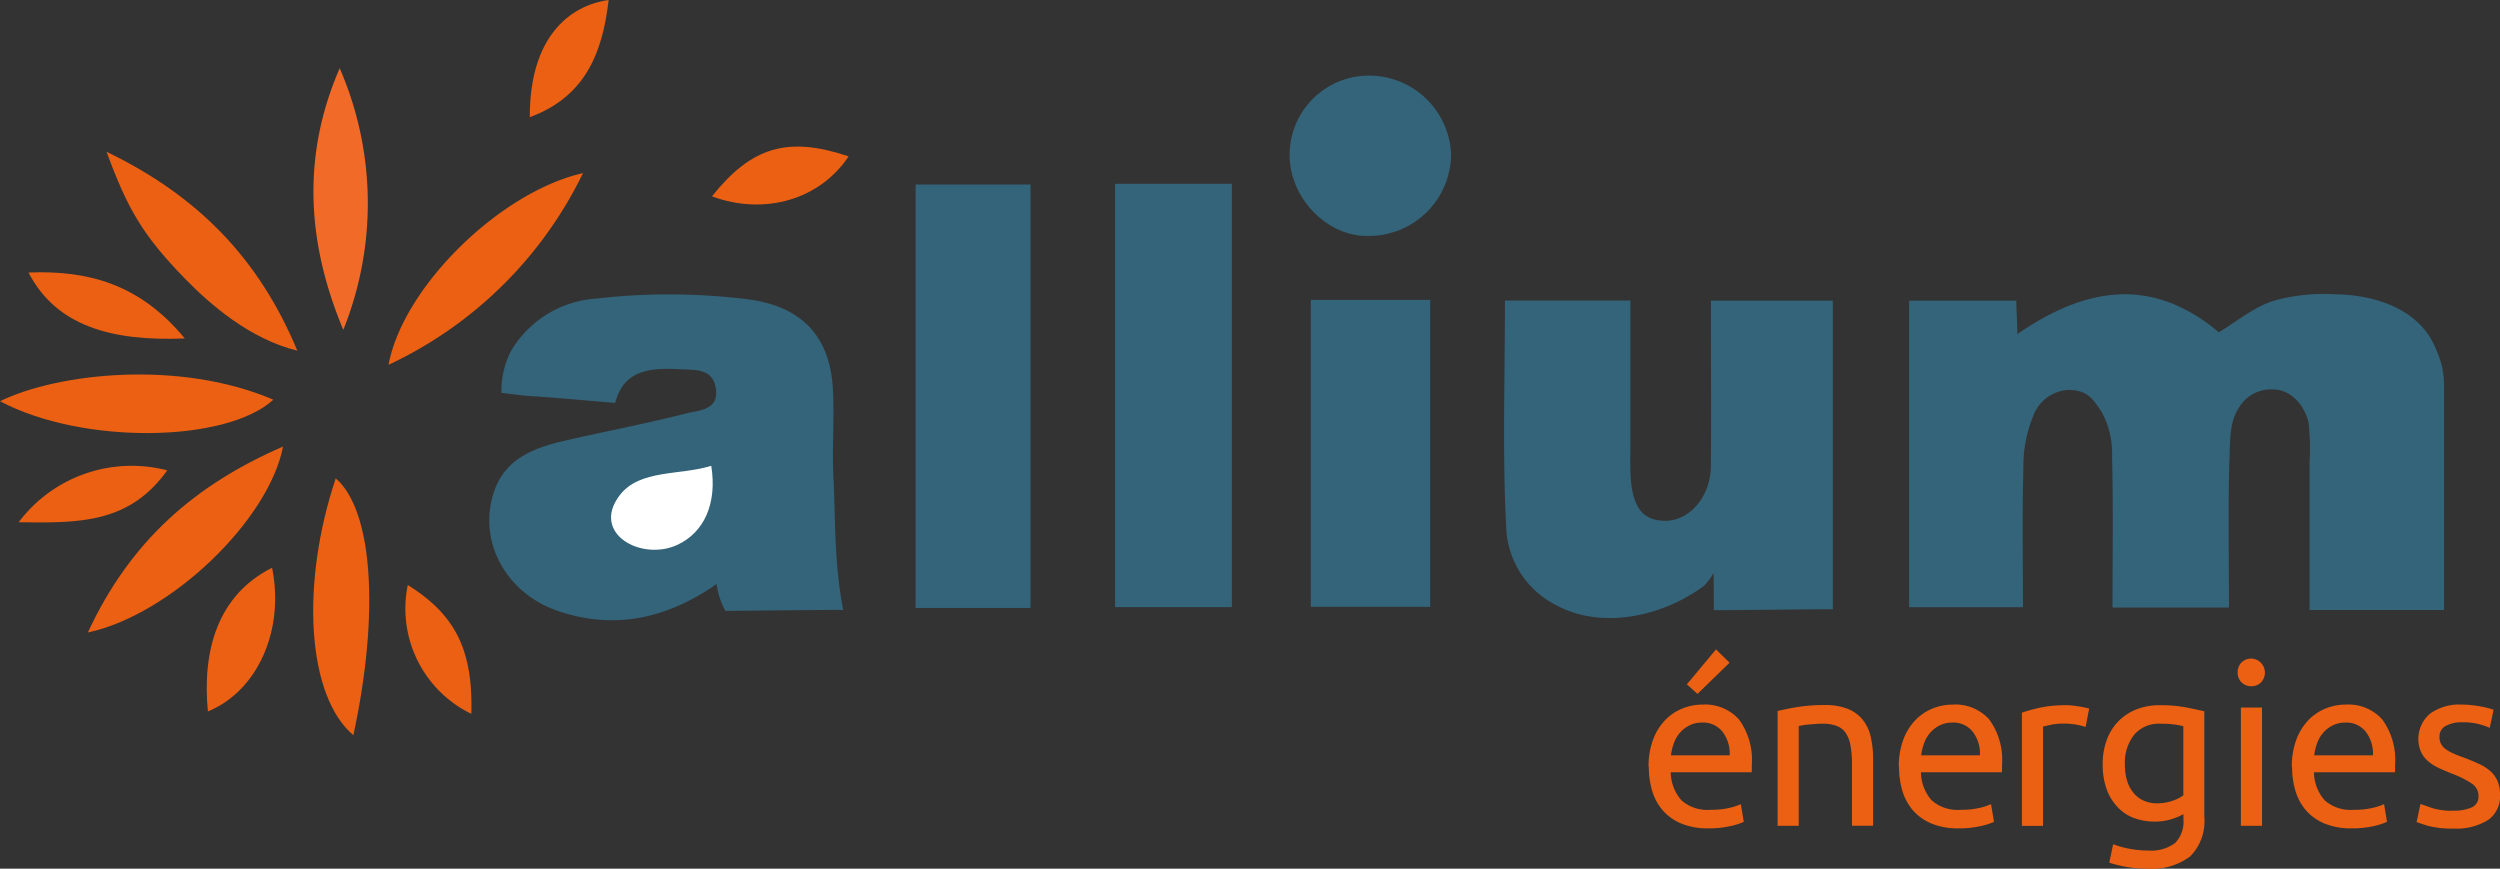 <svg xmlns="http://www.w3.org/2000/svg" width="234.551" height="81.501" viewBox="0 0 234.551 81.501">
  <rect x="0" y="0" width="234.551" height="81.501" fill="#333333" stroke="none"/>
  <g id="Calque_1-2" transform="translate(5.209)">
    <g id="Groupe_71" data-name="Groupe 71" transform="translate(149.46 60.925)">
      <path id="Tracé_44" data-name="Tracé 44" d="M174.92,83.246a7.058,7.058,0,0,1,.43-2.573,5.31,5.31,0,0,1,1.13-1.822,4.729,4.729,0,0,1,1.62-1.088,5,5,0,0,1,1.873-.363,4.25,4.25,0,0,1,3.434,1.4,6.441,6.441,0,0,1,1.2,4.252v.329a2.553,2.553,0,0,1-.017.371H177a4.056,4.056,0,0,0,1,2.624,3.664,3.664,0,0,0,2.733.894,7.476,7.476,0,0,0,1.763-.177,5.949,5.949,0,0,0,1.08-.354l.278,1.662a6.185,6.185,0,0,1-1.265.4,8.982,8.982,0,0,1-2.058.211,6.43,6.43,0,0,1-2.506-.439,4.724,4.724,0,0,1-1.738-1.206,4.938,4.938,0,0,1-1.012-1.822,7.731,7.731,0,0,1-.329-2.311Zm7.609-1.088a3.326,3.326,0,0,0-.675-2.21,2.292,2.292,0,0,0-1.907-.86,2.621,2.621,0,0,0-1.206.27,2.989,2.989,0,0,0-.886.692,3.129,3.129,0,0,0-.565.979,5.26,5.26,0,0,0-.27,1.13h5.5Zm-.017-8.681-3,2.919-1-.894,2.733-3.282,1.282,1.257Z" transform="translate(-174.92 -72.22)" fill="#eb6012"/>
      <path id="Tracé_45" data-name="Tracé 45" d="M189.278,78.967c.456-.11,1.055-.236,1.814-.363a15.772,15.772,0,0,1,2.6-.194,5.694,5.694,0,0,1,2.193.371,3.465,3.465,0,0,1,1.4,1.046,3.985,3.985,0,0,1,.734,1.611,9.267,9.267,0,0,1,.211,2.067v6.226h-1.982v-5.8a9.339,9.339,0,0,0-.143-1.746,2.991,2.991,0,0,0-.456-1.173,1.824,1.824,0,0,0-.852-.65,3.738,3.738,0,0,0-1.324-.2,5.86,5.86,0,0,0-.658.025c-.228.025-.447.034-.65.051a4.943,4.943,0,0,0-.557.076c-.16.025-.278.051-.354.068V89.74H189.27V78.967Z" transform="translate(-177.164 -73.188)" fill="#eb6012"/>
      <path id="Tracé_46" data-name="Tracé 46" d="M220.523,78.42a5.3,5.3,0,0,1,.59.034c.219.025.439.051.65.084s.4.067.59.11.312.068.4.093l-.337,1.729a5.955,5.955,0,0,0-.776-.2,6.984,6.984,0,0,0-1.4-.118,5.323,5.323,0,0,0-1.1.118c-.363.076-.6.135-.717.16V89.75H216.44V79.129a14.591,14.591,0,0,1,1.746-.481,11.086,11.086,0,0,1,2.345-.219Z" transform="translate(-181.413 -73.19)" fill="#eb6012"/>
      <path id="Tracé_47" data-name="Tracé 47" d="M233.014,88.638a5.289,5.289,0,0,1-1,.439,5.082,5.082,0,0,1-1.721.27,5.627,5.627,0,0,1-1.89-.321,3.961,3.961,0,0,1-1.544-1,4.777,4.777,0,0,1-1.046-1.67,6.742,6.742,0,0,1-.388-2.387,6.492,6.492,0,0,1,.363-2.227,4.8,4.8,0,0,1,2.75-2.9,5.807,5.807,0,0,1,2.261-.413,12.73,12.73,0,0,1,2.421.2c.692.135,1.265.262,1.738.371v9.9a4.671,4.671,0,0,1-1.324,3.712,5.978,5.978,0,0,1-4.007,1.156,11.252,11.252,0,0,1-1.974-.169,10.413,10.413,0,0,1-1.611-.4l.363-1.729a8.592,8.592,0,0,0,1.459.413,8.915,8.915,0,0,0,1.805.177,3.77,3.77,0,0,0,2.548-.7A2.866,2.866,0,0,0,233,89.119v-.472Zm-.025-8.234a6.325,6.325,0,0,0-.8-.16,9.534,9.534,0,0,0-1.358-.076,3.007,3.007,0,0,0-2.463,1.046,4.232,4.232,0,0,0-.86,2.775,4.971,4.971,0,0,0,.245,1.645,3.279,3.279,0,0,0,.658,1.13,2.55,2.55,0,0,0,.962.658,3.012,3.012,0,0,0,1.122.211,4.436,4.436,0,0,0,1.451-.228,3.551,3.551,0,0,0,1.046-.523V80.4Z" transform="translate(-182.819 -73.191)" fill="#eb6012"/>
      <path id="Tracé_48" data-name="Tracé 48" d="M241.722,75.838a1.289,1.289,0,0,1-.911-.354,1.221,1.221,0,0,1-.371-.945,1.239,1.239,0,0,1,.371-.945,1.3,1.3,0,0,1,.911-.354,1.325,1.325,0,0,1,.9,2.244A1.29,1.29,0,0,1,241.722,75.838Zm1,13.093h-1.983V77.838h1.983Z" transform="translate(-185.167 -72.379)" fill="#eb6012"/>
      <path id="Tracé_49" data-name="Tracé 49" d="M246.46,84.206a7.057,7.057,0,0,1,.43-2.573,5.311,5.311,0,0,1,1.13-1.822,4.728,4.728,0,0,1,1.62-1.088,5,5,0,0,1,1.873-.363,4.25,4.25,0,0,1,3.433,1.4,6.441,6.441,0,0,1,1.2,4.252v.329a2.526,2.526,0,0,1-.017.371h-7.592a4.056,4.056,0,0,0,1,2.624,3.665,3.665,0,0,0,2.733.894,7.476,7.476,0,0,0,1.763-.177,5.955,5.955,0,0,0,1.08-.354l.278,1.662a6.182,6.182,0,0,1-1.265.4,8.983,8.983,0,0,1-2.058.211,6.43,6.43,0,0,1-2.505-.439,4.724,4.724,0,0,1-1.738-1.206,4.936,4.936,0,0,1-1.012-1.822,7.727,7.727,0,0,1-.329-2.311Zm7.609-1.088a3.325,3.325,0,0,0-.675-2.21,2.292,2.292,0,0,0-1.907-.86,2.62,2.62,0,0,0-1.206.27,2.988,2.988,0,0,0-.886.692,3.13,3.13,0,0,0-.565.979,5.255,5.255,0,0,0-.27,1.13h5.5Z" transform="translate(-186.108 -73.18)" fill="#eb6012"/>
      <path id="Tracé_50" data-name="Tracé 50" d="M202.75,84.206a7.057,7.057,0,0,1,.43-2.573,5.311,5.311,0,0,1,1.13-1.822,4.729,4.729,0,0,1,1.62-1.088,5,5,0,0,1,1.873-.363,4.25,4.25,0,0,1,3.433,1.4,6.441,6.441,0,0,1,1.2,4.252v.329a2.555,2.555,0,0,1-.017.371h-7.592a4.056,4.056,0,0,0,1,2.624,3.665,3.665,0,0,0,2.733.894,7.475,7.475,0,0,0,1.763-.177,5.953,5.953,0,0,0,1.08-.354l.278,1.662a6.181,6.181,0,0,1-1.265.4,8.982,8.982,0,0,1-2.058.211,6.43,6.43,0,0,1-2.506-.439,4.724,4.724,0,0,1-1.738-1.206,4.937,4.937,0,0,1-1.012-1.822,7.732,7.732,0,0,1-.329-2.311Zm7.609-1.088a3.326,3.326,0,0,0-.675-2.21,2.292,2.292,0,0,0-1.907-.86,2.621,2.621,0,0,0-1.206.27,2.988,2.988,0,0,0-.886.692,3.129,3.129,0,0,0-.565.979,5.257,5.257,0,0,0-.27,1.13h5.5Z" transform="translate(-179.272 -73.18)" fill="#eb6012"/>
      <path id="Tracé_51" data-name="Tracé 51" d="M263.747,88.306a3.967,3.967,0,0,0,1.805-.321,1.089,1.089,0,0,0,.591-1.021,1.4,1.4,0,0,0-.574-1.156,8.934,8.934,0,0,0-1.9-.962c-.43-.169-.835-.346-1.223-.523a4.3,4.3,0,0,1-1.012-.633,2.681,2.681,0,0,1-.683-.877,3.112,3.112,0,0,1,.835-3.594,4.649,4.649,0,0,1,2.961-.86,8.7,8.7,0,0,1,.936.051c.312.034.608.076.877.127s.506.1.717.16.363.11.481.152l-.363,1.7a5.622,5.622,0,0,0-1-.354,6.254,6.254,0,0,0-1.645-.177,3.044,3.044,0,0,0-1.451.329,1.092,1.092,0,0,0-.616,1.038,1.314,1.314,0,0,0,.565,1.139,3.345,3.345,0,0,0,.717.413c.287.127.624.261,1.021.4.523.2,1,.4,1.409.59a4.2,4.2,0,0,1,1.055.675,2.562,2.562,0,0,1,.675.928,3.307,3.307,0,0,1,.236,1.333A2.662,2.662,0,0,1,267.02,89.2a5.711,5.711,0,0,1-3.256.793,8.657,8.657,0,0,1-2.3-.245,11.669,11.669,0,0,1-1.13-.371l.363-1.7c.228.084.59.211,1.088.388a6.325,6.325,0,0,0,1.982.253Z" transform="translate(-188.277 -73.18)" fill="#eb6012"/>
    </g>
    <g id="Groupe_72" data-name="Groupe 72" transform="translate(-5.209)">
      <path id="Tracé_52" data-name="Tracé 52" d="M262.678,62.348H250.066V48.5a21.337,21.337,0,0,0-.093-3.72c-.27-1.316-1.426-3.079-3.273-3.121a3.479,3.479,0,0,0-3.223,1.653c-.869,1.257-.86,2.877-.911,4.454-.16,4.7-.059,9.415-.059,14.35H231.582c0-4.766.076-9.457-.042-14.139a8.1,8.1,0,0,0-1.012-4.269c-.742-1.063-1.215-1.982-3.037-2.008a3.726,3.726,0,0,0-3.358,2.463,12.336,12.336,0,0,0-.911,4.75c-.118,4.294-.042,8.6-.042,13.169H212.5V33.328h10.056c0,.953.093,1.8.093,3.138,6.31-4.353,12.553-5.517,18.905-.177,1.67-.979,3.417-2.5,5.424-3.029a17.247,17.247,0,0,1,5.458-.531c4.016.042,8.141,1.527,9.541,5.273a7.738,7.738,0,0,1,.709,3.459V62.348Z" transform="translate(-33.385 -5.117)" fill="#336479"/>
      <path id="Tracé_53" data-name="Tracé 53" d="M87.606,62.342c-2.666,0-11.034.093-11.034.093a6.912,6.912,0,0,1-.827-2.522c-4.446,3.1-9.406,4.42-14.932,2.514C55.878,60.722,53.2,55.695,54.95,51c1.071-2.86,3.678-3.864,6.4-4.5,3.855-.894,7.744-1.62,11.574-2.6,1.156-.3,3.079-.287,2.742-2.362-.3-1.848-1.847-1.687-3.265-1.772-2.784-.152-5.357-.017-6.175,3.155-2.691-.219-5.121-.456-7.567-.616-1.35-.093-.827-.051-3.1-.329a8.153,8.153,0,0,1,.886-3.914A10.063,10.063,0,0,1,64.5,33.128a59.452,59.452,0,0,1,13.852.034c5,.548,7.972,3.155,8.293,8.352.169,2.775-.084,5.568.059,8.343.2,4.066.051,8.04.92,12.485Z" transform="translate(-8.51 -5.12)" fill="#336479"/>
      <path id="Tracé_54" data-name="Tracé 54" d="M198.121,62.389c-3.535,0-7.711.084-11.169.084,0-1.552-.017-2.117-.017-3.467a7.647,7.647,0,0,1-.886,1.173c-4.142,3.062-9.82,4.058-13.911,1.814a8.536,8.536,0,0,1-4.665-7.23c-.363-7.027-.118-14.1-.118-21.343h11.768v13.4c0,.835-.017,1.67,0,2.5.076,3.374,1.038,4.766,3.29,4.766,2.278,0,4.235-2.286,4.26-5.1.042-4.167.008-8.335.008-12.5V33.437h11.439V62.389Z" transform="translate(-26.16 -5.227)" fill="#336479"/>
      <path id="Tracé_55" data-name="Tracé 55" d="M124.01,20.44h10.958V60.157H124.01Z" transform="translate(-19.394 -3.197)" fill="#336479"/>
      <path id="Tracé_56" data-name="Tracé 56" d="M112.611,60.246H101.83V20.52h10.781V60.254Z" transform="translate(-15.925 -3.209)" fill="#336479"/>
      <path id="Tracé_57" data-name="Tracé 57" d="M145.78,33.35h11.2v28.8h-11.2Z" transform="translate(-22.799 -5.216)" fill="#336479"/>
      <path id="Tracé_58" data-name="Tracé 58" d="M150.726,23.451c-3.762.034-7.162-3.45-7.3-7.348a7.443,7.443,0,0,1,7.3-7.694,7.707,7.707,0,0,1,7.846,7.314,7.712,7.712,0,0,1-7.854,7.727Z" transform="translate(-22.431 -1.315)" fill="#336479"/>
      <path id="Tracé_59" data-name="Tracé 59" d="M11.85,16.88c8.639,4.167,14.324,10.081,17.9,18.661-4.513-1.105-8.234-4.4-10.494-6.707C15.275,24.759,13.832,22.279,11.85,16.88Z" transform="translate(-1.853 -2.64)" fill="#eb6012"/>
      <path id="Tracé_60" data-name="Tracé 60" d="M9.77,67.106c3.982-8.588,10.047-13.86,18.315-17.446C26.752,56.569,17.548,65.435,9.77,67.106Z" transform="translate(-1.528 -7.766)" fill="#eb6012"/>
      <path id="Tracé_61" data-name="Tracé 61" d="M61.457,19.25A38.3,38.3,0,0,1,43.21,37.236C44.56,29.972,53.612,21.038,61.457,19.25Z" transform="translate(-6.758 -3.011)" fill="#eb6012"/>
      <path id="Tracé_62" data-name="Tracé 62" d="M0,44.155c5.424-2.649,16.838-3.914,25.646-.143C21.225,48.069,7.719,48.255,0,44.155Z" transform="translate(0 -6.513)" fill="#eb6012"/>
      <path id="Tracé_63" data-name="Tracé 63" d="M37.661,32.131C34.253,24,33.738,15.824,37.323,7.59A31.782,31.782,0,0,1,37.661,32.131Z" transform="translate(-5.452 -1.187)" fill="#f26a27"/>
      <path id="Tracé_64" data-name="Tracé 64" d="M38.6,77.3c-4.361-3.7-4.969-14.181-1.653-24.1C40.4,56.17,41.1,65.744,38.6,77.3Z" transform="translate(-5.448 -8.32)" fill="#eb6012"/>
      <path id="Tracé_65" data-name="Tracé 65" d="M17.832,36.489c-6.951.287-12.089-1.206-14.662-6.184C8.822,30.078,13.648,31.419,17.832,36.489Z" transform="translate(-0.496 -4.736)" fill="#eb6012"/>
      <path id="Tracé_66" data-name="Tracé 66" d="M16.016,52.237C12.482,57.164,7.9,57.2,2.08,57.1A13.263,13.263,0,0,1,16.016,52.237Z" transform="translate(-0.325 -8.108)" fill="#eb6012"/>
      <path id="Tracé_67" data-name="Tracé 67" d="M29.123,63.14c1.189,5.855-1.367,11.583-6.023,13.481-.557-5.812.979-10.95,6.023-13.481Z" transform="translate(-3.596 -9.875)" fill="#eb6012"/>
      <path id="Tracé_68" data-name="Tracé 68" d="M45.318,65.06c4.446,2.792,6.125,6.04,5.964,12.089A10.973,10.973,0,0,1,45.318,65.06Z" transform="translate(-7.06 -10.175)" fill="#eb6012"/>
      <path id="Tracé_69" data-name="Tracé 69" d="M58.92,10.992C58.895,3.526,62.6.523,66.318,0,65.745,4.935,64.15,9.069,58.92,10.992Z" transform="translate(-9.215)" fill="#eb6012"/>
      <path id="Tracé_70" data-name="Tracé 70" d="M92,17.22c-2.657,4-7.8,5.593-12.823,3.754C82.875,16.342,86.266,15.288,92,17.22Z" transform="translate(-12.383 -2.549)" fill="#eb6012"/>
      <path id="Tracé_71" data-name="Tracé 71" d="M68.77,54.567c1.864-2.463,5.737-1.847,8.588-2.767.574,3.56-.683,6.276-3.206,7.432-3.358,1.535-8.1-1.071-5.391-4.657Z" transform="translate(-10.628 -8.101)" fill="#fff"/>
    </g>
  </g>
</svg>
